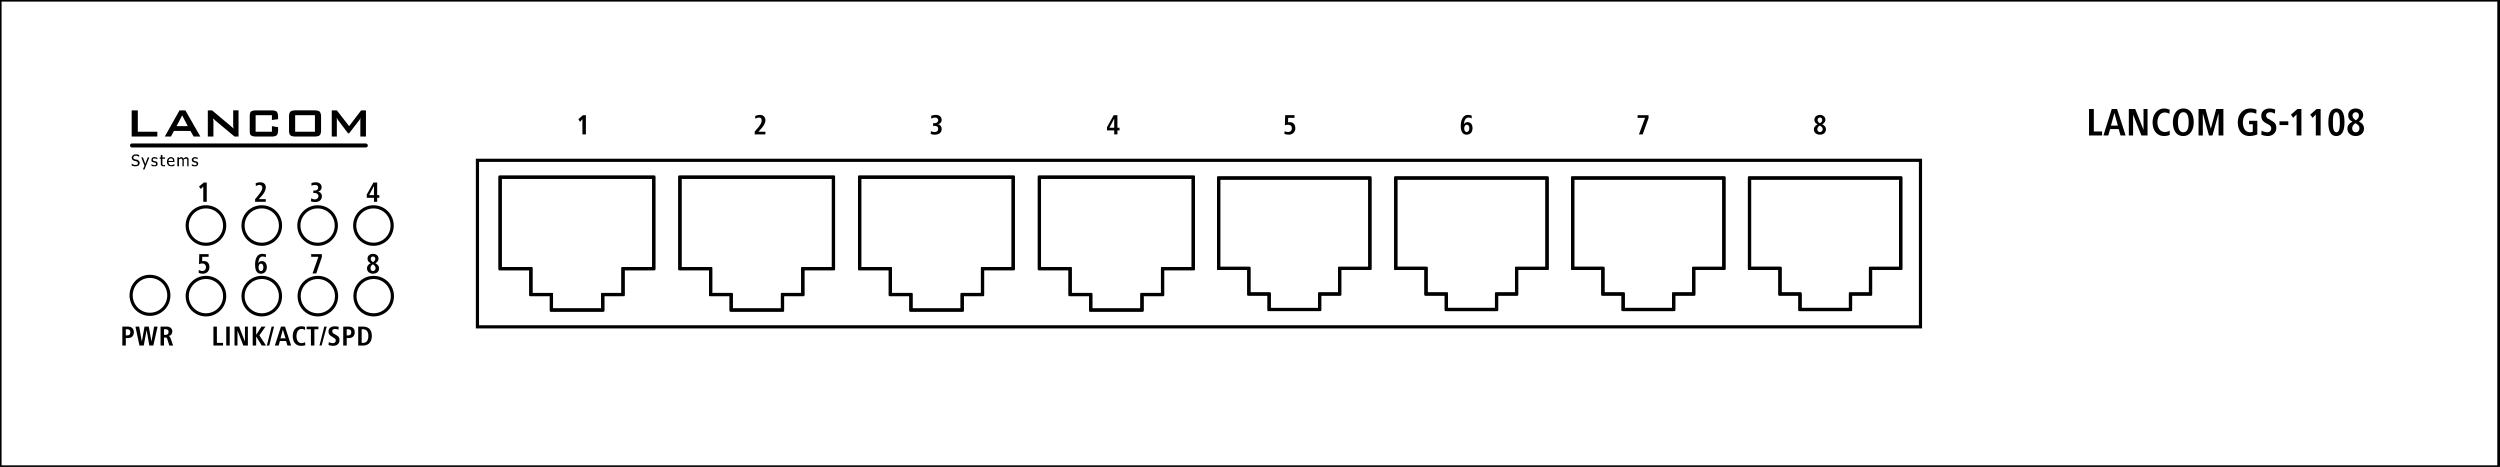 <?xml version="1.0" encoding="UTF-8"?>
<svg xmlns="http://www.w3.org/2000/svg" xml:space="preserve" viewBox="0 0 559.243 104.452">
  <switch>
    <g>
      <path fill="none" stroke="#000" stroke-miterlimit="10" stroke-width=".709" d="M50.25 50.454a4.156 4.156 0 0 1-4.183 4.182 4.155 4.155 0 0 1-4.182-4.182 4.157 4.157 0 0 1 4.182-4.18 4.157 4.157 0 0 1 4.183 4.18zM62.739 50.454a4.156 4.156 0 0 1-4.182 4.182 4.154 4.154 0 0 1-4.182-4.182 4.156 4.156 0 0 1 4.182-4.18 4.157 4.157 0 0 1 4.182 4.18zM75.228 50.454a4.156 4.156 0 0 1-4.182 4.182c-2.272 0-4.185-1.85-4.185-4.182 0-2.327 1.913-4.18 4.185-4.18a4.157 4.157 0 0 1 4.182 4.18zM87.716 50.454a4.155 4.155 0 0 1-4.182 4.182c-2.271 0-4.184-1.85-4.184-4.182 0-2.327 1.913-4.18 4.184-4.18a4.156 4.156 0 0 1 4.182 4.18zM50.251 66.245a4.157 4.157 0 0 1-4.183 4.182c-2.269 0-4.182-1.853-4.182-4.182s1.913-4.182 4.182-4.182a4.158 4.158 0 0 1 4.183 4.182zM62.739 66.245a4.157 4.157 0 0 1-4.182 4.182c-2.272 0-4.182-1.853-4.182-4.182s1.911-4.182 4.182-4.182a4.157 4.157 0 0 1 4.182 4.182zM75.288 66.245c0 2.33-1.913 4.182-4.185 4.182-2.33 0-4.182-1.853-4.182-4.182s1.853-4.182 4.182-4.182c2.272 0 4.185 1.853 4.185 4.182zM87.776 66.245c0 2.33-1.912 4.182-4.184 4.182-2.33 0-4.182-1.853-4.182-4.182s1.853-4.182 4.182-4.182c2.272 0 4.184 1.853 4.184 4.182zM37.763 66.067c0 2.33-1.853 4.24-4.242 4.24-2.332 0-4.185-1.91-4.185-4.24s1.853-4.242 4.185-4.242a4.221 4.221 0 0 1 4.242 4.242z"></path>
      <path fill="none" stroke="#000" stroke-miterlimit="10" stroke-width=".709" d="M106.801 35.86h322.804v37.254H106.801z" clip-rule="evenodd"></path>
      <path fill="none" stroke="#000" stroke-miterlimit="10" stroke-width=".709" d="M123.353 69.353h11.474v-3.464h4.541v-5.797h6.871V39.643h-34.358v20.449h6.872v5.797h4.6z"></path>
      <path fill="none" stroke="#000" stroke-linecap="round" stroke-linejoin="round" stroke-miterlimit="10" stroke-width=".72" d="M123.352 69.353h11.474v-3.464h4.541v-5.797h6.871V39.643h-34.359v20.449h6.873v5.797h4.6z"></path>
      <path fill="none" stroke="#000" stroke-miterlimit="10" stroke-width=".709" d="M163.568 69.353h11.472v-3.464h4.542v-5.797h6.861V39.643h-34.347v20.449h6.871v5.797h4.601z"></path>
      <path fill="none" stroke="#000" stroke-linecap="round" stroke-linejoin="round" stroke-miterlimit="10" stroke-width=".72" d="M163.567 69.353h11.472v-3.464h4.542v-5.797h6.861V39.643h-34.348v20.449h6.871v5.797h4.602z"></path>
      <path fill="none" stroke="#000" stroke-miterlimit="10" stroke-width=".709" d="M203.773 69.353h11.472v-3.464h4.541v-5.797h6.872V39.643H192.3v20.449h6.871v5.797h4.602z"></path>
      <path fill="none" stroke="#000" stroke-linecap="round" stroke-linejoin="round" stroke-miterlimit="10" stroke-width=".72" d="M203.771 69.353h11.473v-3.464h4.541v-5.797h6.872V39.643h-34.358v20.449h6.871v5.797h4.601z"></path>
      <path fill="none" stroke="#000" stroke-miterlimit="10" stroke-width=".709" d="M243.989 69.353h11.472v-3.464h4.599v-5.797h6.874V39.643h-34.42v20.449h6.873v5.797h4.602z"></path>
      <path fill="none" stroke="#000" stroke-linecap="round" stroke-linejoin="round" stroke-miterlimit="10" stroke-width=".72" d="M243.988 69.353h11.472v-3.464h4.599v-5.797h6.873V39.643h-34.419v20.449h6.873v5.797h4.602z"></path>
      <path fill="none" stroke="#000" stroke-miterlimit="10" stroke-width=".709" d="M283.903 69.233h11.294v-3.464h4.482v-5.734h6.752V39.822h-33.823v20.213h6.754v5.734h4.541z"></path>
      <path fill="none" stroke="#000" stroke-linecap="round" stroke-linejoin="round" stroke-miterlimit="10" stroke-width=".709" d="M283.905 69.233h11.294v-3.464h4.481v-5.734h6.753V39.822h-33.824v20.213h6.755v5.734h4.541z"></path>
      <path fill="none" stroke="#000" stroke-miterlimit="10" stroke-width=".709" d="M323.542 69.233h11.234v-3.464h4.481v-5.734h6.813V39.822h-33.843v20.213h6.774v5.734h4.541z"></path>
      <path fill="none" stroke="#000" stroke-linecap="round" stroke-linejoin="round" stroke-miterlimit="10" stroke-width=".72" d="M323.541 69.233h11.234v-3.464h4.481v-5.734h6.813V39.822h-33.843v20.213h6.773v5.734h4.542z"></path>
      <path fill="none" stroke="#000" stroke-miterlimit="10" stroke-width=".709" d="M363.098 69.233h11.294v-3.464h4.483v-5.734h6.751V39.822h-33.82v20.213h6.753v5.734h4.539z"></path>
      <path fill="none" stroke="#000" stroke-linecap="round" stroke-linejoin="round" stroke-miterlimit="10" stroke-width=".72" d="M363.097 69.233h11.294v-3.464h4.483v-5.734h6.751V39.822h-33.82v20.213h6.753v5.734h4.539z"></path>
      <path fill="none" stroke="#000" stroke-miterlimit="10" stroke-width=".709" d="M402.656 69.233h11.295v-3.464h4.481v-5.734h6.753V39.822h-33.823v20.213h6.813v5.734h4.481z"></path>
      <path fill="none" stroke="#000" stroke-linecap="round" stroke-linejoin="round" stroke-miterlimit="10" stroke-width=".72" d="M402.655 69.233h11.294v-3.464h4.481v-5.734h6.753V39.822h-33.822v20.213h6.813v5.734h4.481z"></path>
      <path d="M130.284 30.066v-3.405l-.538.596-.359-.596 1.016-.898h.658v4.303zM168.826 30.066v-.599l.359-.478c.536-.537 1.194-1.373 1.194-2.031 0-.417-.18-.656-.598-.656-.298 0-.538.119-.836.24v-.598c.179-.06.538-.24 1.076-.24.776 0 1.195.539 1.195 1.194 0 .837-.777 1.734-1.077 2.033l-.477.536h1.554v.599h-2.39zM209.09 30.125c-.239 0-.717-.059-.895-.18l.058-.597c.299.119.538.179.837.179.478 0 .777-.24.777-.717 0-.478-.359-.658-.896-.658h-.239v-.597h.239c.478 0 .896-.178.896-.658 0-.417-.359-.596-.717-.596-.299 0-.599.119-.837.24v-.658c.299-.06.658-.18 1.017-.18.715 0 1.315.359 1.315 1.136 0 .477-.301.836-.837.955.418.059.837.418.837 1.076 0 .716-.48 1.255-1.555 1.255zM249.244 26.541l-1.074 2.031h1.074v-2.031zm.718 2.628v.897h-.718v-.897h-1.612v-.717l1.491-2.689h.838v2.809h.477v.596h-.476zM288.264 30.125c-.357 0-.595-.059-.954-.18l.058-.597c.301.119.539.179.778.179.477 0 .836-.297.836-.836 0-.539-.359-.777-.896-.777-.239 0-.417.06-.658.119l.06-2.271h2.091v.599h-1.434v1.015c.118 0 .241-.06.359-.06.836 0 1.253.598 1.253 1.374.001.837-.597 1.435-1.493 1.435zM328.082 27.915c-.359 0-.539.478-.539.777 0 .358.12.836.539.836s.598-.478.598-.836c0-.36-.119-.777-.598-.777zm0 2.21c-1.074 0-1.313-1.076-1.313-1.972 0-1.014.357-2.449 1.612-2.449.299 0 .597.059.836.18v.598a1.594 1.594 0 0 0-.715-.18c-.778 0-.959.837-1.017 1.494.178-.298.477-.478.776-.478.838 0 1.137.658 1.137 1.374-.001.835-.48 1.433-1.316 1.433zM367.46 30.066h-.836l1.373-3.704h-1.672v-.599h2.45v.658zM407.136 26.302c-.357 0-.537.24-.537.538 0 .359.241.596.537.716.301-.178.479-.417.479-.716.001-.299-.178-.538-.479-.538zm-.06 1.792c-.296.18-.537.418-.537.837 0 .299.18.596.597.596.301 0 .598-.297.598-.596 0-.479-.359-.658-.658-.837zm.06 2.031c-.776 0-1.373-.418-1.373-1.194 0-.539.419-.837.836-1.136-.477-.18-.718-.539-.718-1.016 0-.658.598-1.076 1.255-1.076.598 0 1.197.418 1.197 1.076 0 .477-.359.836-.718 1.016.417.239.836.537.836 1.136.001.776-.597 1.194-1.315 1.194zM45.471 45.139v-3.406l-.538.54-.419-.54 1.077-.896h.658v4.302zM57.064 45.139v-.597l.418-.477c.477-.597 1.194-1.436 1.194-2.033 0-.417-.239-.657-.655-.657-.241 0-.538.119-.778.24l-.06-.597c.239-.119.539-.239 1.076-.239.777 0 1.196.477 1.196 1.135 0 .896-.778 1.79-1.077 2.091l-.477.537h1.554v.597h-2.391zM70.448 45.2c-.238 0-.717-.06-.896-.18l.059-.658c.24.12.539.239.778.239.477 0 .836-.299.836-.716 0-.477-.418-.718-.896-.718h-.239v-.537h.239c.478 0 .836-.178.836-.715 0-.359-.299-.539-.657-.539-.359 0-.599.059-.837.18v-.597c.299-.12.598-.178 1.017-.178.658 0 1.254.357 1.254 1.135 0 .419-.299.836-.837.954.478.06.897.419.897 1.017 0 .773-.539 1.313-1.554 1.313zM83.654 41.615l-1.074 2.031h1.074v-2.031zm.717 2.628v.896h-.718v-.896H82.04v-.718l1.494-2.689h.837v2.809h.477v.597h-.477zM45.351 61.227c-.358 0-.538-.058-.895-.178v-.658c.299.12.537.239.776.239.537 0 .836-.359.836-.855 0-.537-.358-.838-.836-.838-.238 0-.477.06-.718.181l.061-2.27h2.091v.598h-1.435v1.014c.119-.06.239-.06.359-.06.836 0 1.255.537 1.255 1.376.001.854-.596 1.451-1.494 1.451zM58.377 58.997c-.418 0-.537.419-.537.778 0 .378.119.855.537.855.419 0 .539-.477.539-.855-.001-.359-.12-.778-.539-.778zm0 2.23c-1.135 0-1.313-1.135-1.313-2.049 0-1.017.299-2.39 1.612-2.39.24 0 .538.06.836.118l-.058.658a1.44 1.44 0 0 0-.718-.178c-.777 0-.896.836-.956 1.491.179-.296.419-.477.778-.477.776 0 1.135.658 1.135 1.376-.001.854-.538 1.451-1.316 1.451zM70.745 61.169h-.836l1.316-3.723H69.61v-.598h2.392v.658zM83.415 57.385a.472.472 0 0 0-.479.477c0 .419.24.597.538.778.24-.181.478-.419.478-.778 0-.238-.179-.477-.537-.477zm0 1.733c-.299.178-.538.477-.538.857 0 .357.179.655.538.655.358 0 .598-.299.598-.655 0-.441-.299-.619-.598-.857zm0 2.109c-.718 0-1.315-.477-1.315-1.193 0-.56.359-.917.836-1.158-.477-.236-.716-.537-.716-1.014 0-.718.596-1.075 1.195-1.075.658 0 1.255.357 1.255 1.075 0 .477-.359.836-.718 1.014.419.241.836.539.836 1.158 0 .776-.596 1.193-1.373 1.193zM28.382 73.654h-.24v1.373h.299c.478 0 .717-.239.717-.716 0-.479-.299-.657-.776-.657zm.179 1.971h-.418v1.672h-.777v-4.24h1.195c.836 0 1.374.419 1.374 1.255 0 .896-.538 1.313-1.374 1.313zM34.297 77.297h-.896l-.598-3.465-.657 3.465h-.957l-.895-4.241h.837l.598 3.344.596-3.344h.955l.6 3.344.596-3.344h.777zM37.046 73.654h-.359v1.253h.359c.419 0 .658-.239.658-.658-.001-.417-.239-.595-.658-.595zm.837 3.643-.418-1.313c-.06-.299-.18-.479-.479-.479h-.299v1.793h-.776v-4.24h1.374c.656 0 1.254.359 1.254 1.074 0 .537-.299.956-.836 1.017.239.118.359.239.477.598l.539 1.552h-.836zM47.742 77.297v-4.241h.776v3.643h1.375v.598zM50.611 73.056h.777v4.24h-.777zM54.435 77.297l-1.315-3.345v3.345h-.658v-4.241h1.017l1.314 3.344v-3.344h.656v4.241zM58.557 77.297l-1.255-2.032v2.032h-.777v-4.241h.777v1.851l1.195-1.851h.896l-1.373 1.971 1.491 2.27zM60.229 77.297h-.537l1.076-4.241h.538zM63.277 73.712l-.537 1.973h1.135l-.598-1.973zm1.016 3.585-.299-1.014h-1.376l-.299 1.014h-.836l1.374-4.24h.896l1.374 4.24h-.834zM67.341 77.357c-1.195 0-1.853-.896-1.853-2.209 0-1.375.836-2.151 1.853-2.151.477 0 .776.06.896.178v.658a1.33 1.33 0 0 0-.777-.238c-.777 0-1.136.718-1.136 1.614 0 .836.359 1.552 1.136 1.552.418 0 .656-.12.777-.239l.06.716c-.239.059-.479.119-.956.119zM70.329 73.654v3.643h-.778v-3.643h-.955v-.598h2.629v.598zM71.941 77.297h-.478l1.077-4.241h.537zM74.571 77.357c-.359 0-.776-.06-1.077-.178l.06-.658c.299.178.658.239.897.239.537 0 .657-.359.657-.597 0-.359-.239-.477-.537-.658l-.359-.239c-.537-.299-.718-.597-.718-1.135 0-.836.778-1.135 1.376-1.135.359 0 .658.06.896.118l-.06.658c-.178-.118-.477-.178-.776-.178-.299 0-.598.118-.598.477 0 .299.119.479.418.598l.358.239c.597.301.836.537.836 1.195 0 .777-.597 1.254-1.373 1.254zM77.797 73.654h-.239v1.373h.299c.478 0 .717-.239.717-.716 0-.479-.299-.657-.777-.657zm.18 1.971h-.419v1.672h-.777v-4.24h1.196c.836 0 1.373.419 1.373 1.255.001.896-.536 1.313-1.373 1.313zM81.143 73.654h-.239v3.045h.299c.896 0 1.195-.715 1.195-1.552 0-.836-.298-1.493-1.255-1.493zm.06 3.643h-1.074v-4.24h1.014c1.374 0 2.032.776 2.032 2.091 0 1.252-.657 2.149-1.972 2.149z"></path>
      <path fill-rule="evenodd" d="M30.831 29.467h4.362v1.076h-5.736v-5.854h1.374zM38.241 30.543l.658-1.255h3.705l.716 1.255h1.494l-3.345-5.854h-1.314l-3.287 5.854h1.373zm2.51-4.72 1.255 2.39h-2.51l1.255-2.39zM46.487 30.543v-5.854h.957l4.122 3.464c.12.12.239.24.359.299.119.12.239.24.299.359 0-.359-.06-.598-.06-.717v-3.406h1.196v5.854h-.897l-4.302-3.585-.24-.238-.239-.239c0 .18 0 .359.06.477v3.585h-1.255zM60.827 25.763h-3.645v3.704h3.645v-1.254l1.376.239v.717c0 .538-.12.897-.299 1.076-.18.18-.597.299-1.136.299h-3.466c-.598 0-.956-.119-1.195-.299-.181-.178-.24-.537-.24-1.076v-3.106c0-.478.059-.837.24-1.076.239-.178.597-.299 1.195-.299h3.466c.539 0 .956.12 1.136.299.178.239.299.597.299 1.076v.598l-1.376.179v-1.077zM64.652 29.169c0 .538.118.897.298 1.076.18.18.599.299 1.136.299h4.303c.537 0 .957-.119 1.135-.299.178-.178.299-.537.299-1.076v-3.106c0-.478-.12-.837-.299-1.076-.178-.178-.598-.299-1.135-.299h-4.303c-.537 0-.956.12-1.136.299-.18.239-.298.597-.298 1.076v3.106zm1.374-3.406h4.422v3.704h-4.422v-3.704zM74.212 30.543v-5.854h1.135l2.749 3.525 2.69-3.525h1.076v5.854h-1.255v-3.882c0-.06.06-.18.06-.359-.06.18-.12.299-.18.418-.059.06-.118.178-.178.238l-2.212 2.868h-.238l-2.212-2.928c-.058-.118-.118-.178-.178-.298-.06-.119-.12-.18-.178-.299 0 .119.058.24.058.359v3.882h-1.137zM30.294 37.194c-.18 0-.359 0-.478-.06-.12 0-.24-.06-.359-.12v-.417h.06c.059.119.239.18.359.239.118.06.299.06.418.06.18 0 .299 0 .418-.06.119-.119.119-.239.119-.358 0-.06 0-.18-.059-.24-.06-.059-.12-.119-.24-.119-.059-.059-.119-.059-.18-.059-.119-.06-.178-.06-.299-.06-.06-.06-.119-.06-.239-.139-.06 0-.12-.06-.178-.12-.061-.059-.061-.119-.12-.239 0-.06-.06-.119-.06-.239 0-.178.119-.359.299-.537.12-.12.359-.18.597-.18h.419c.119.06.239.12.359.12v.419h-.06c-.06-.061-.18-.12-.299-.181-.12-.06-.24-.06-.419-.06-.119 0-.239 0-.359.12-.118.059-.178.12-.178.239s.06.239.119.299.119.119.24.119c.059.06.178.06.299.06.059.059.178.059.239.059.18.06.299.199.359.319.118.059.178.239.178.358s-.06.24-.06.299c-.058.119-.118.18-.178.298-.119.06-.18.12-.299.12-.119.06-.238.06-.418.06zM31.967 37.911l.358-.837-.717-1.872h.359l.538 1.455.538-1.455h.358l-1.076 2.709zM34.476 37.194h-.359c-.119-.06-.18-.12-.237-.12v-.358s.058 0 .058.06c.06 0 .12.059.18.059.06.06.119.06.18.06.06.06.119.06.18.06h.18c.06-.06.119-.06.119-.06.06-.06.119-.06.119-.119v-.119c0-.06 0-.12-.059-.18 0-.06-.119-.06-.18-.119h-.18c-.06 0-.119-.06-.18-.06-.18-.06-.239-.119-.359-.18-.058-.119-.058-.258-.058-.378a.54.54 0 0 1 .178-.418c.119-.119.299-.18.537-.18.12 0 .18.06.299.06.12 0 .24.06.299.119v.359c-.119-.119-.178-.119-.299-.18-.119-.06-.178-.06-.299-.06-.119 0-.239 0-.299.06s-.119.119-.119.239c0 .06.059.12.059.199.06 0 .12.06.24.06.059 0 .119.06.18.06.06 0 .119 0 .18.059a.33.33 0 0 1 .299.18c.059.06.119.18.119.299s0 .18-.06.239c0 .12-.059.178-.119.239-.059.06-.18.06-.239.12h-.36zM36.568 37.194c-.179 0-.358 0-.418-.12-.12-.118-.178-.239-.178-.477v-1.095h-.242v-.299h.241v-.537h.357v.537h.599v.299h-.599v1.334c.06 0 .06.06.12.06.06.06.119.06.18.06.059 0 .119 0 .119-.06h.179v.299h-.24l-.118-.001zM38.54 37.194h.18c0-.06.059-.06.119-.06.06-.06.12-.06.179-.06v-.358h-.059l-.06.06c-.06 0-.12.059-.179.059-.06.06-.119.06-.18.06-.06.06-.118.06-.239.06a.542.542 0 0 1-.418-.18c-.119-.119-.18-.299-.18-.539h1.314v-.178c0-.12 0-.319-.059-.378 0-.119-.06-.24-.12-.299a.805.805 0 0 1-.239-.18c-.12 0-.24-.06-.359-.06-.239 0-.477.12-.657.299-.119.18-.24.419-.24.797 0 .299.12.539.299.718.12.178.359.238.717.238l.181.001zm-.837-1.195c0-.06 0-.199.06-.259 0-.059.058-.119.058-.178.061 0 .12-.06.181-.12h.478l.12.12c.059.059.059.119.059.178.06.06.06.12.06.259h-1.016zM41.886 37.194V35.8c0-.06 0-.119-.059-.18 0-.059-.06-.119-.06-.119h-.18c-.06 0-.179 0-.239.06-.06 0-.179.059-.24.178V37.193h-.298V35.799c-.059-.06-.059-.119-.059-.18-.06-.059-.06-.119-.12-.119h-.178c-.06 0-.12 0-.239.06-.06 0-.12.059-.18.119v1.513h-.359v-1.991h.359v.239c.059-.119.18-.178.237-.178a.46.46 0 0 1 .299-.12c.06 0 .181.06.301.12.058.059.118.119.178.239.119-.119.178-.18.299-.239a.451.451 0 0 1 .299-.12c.06 0 .18.06.239.06.06.06.12.06.18.119.06.06.06.119.119.24v1.633h-.299zM43.559 37.194h-.358c-.12-.06-.239-.12-.3-.12v-.358c.061 0 .061 0 .119.06.06 0 .06.059.181.059 0 .06.059.06.178.06.06.06.12.06.18.06h.18c.06-.06.06-.06.119-.06l.119-.119v-.119c0-.06 0-.12-.059-.18-.06-.06-.119-.06-.24-.119H43.5c-.06 0-.12-.06-.181-.06-.118-.06-.239-.119-.299-.18-.058-.119-.119-.258-.119-.378 0-.178.061-.299.24-.418a.68.68 0 0 1 .478-.18c.119 0 .239.06.358.06.12 0 .181.06.24.119v.359c-.059-.119-.18-.119-.24-.18-.119-.06-.238-.06-.358-.06-.119 0-.18 0-.24.06s-.119.119-.119.239c0 .06 0 .12.059.199.06 0 .12.06.181.06.059 0 .119.06.178.06.06 0 .12 0 .18.059.179 0 .3.06.359.18.06.06.119.18.119.299s-.059.18-.059.239c-.06.12-.119.178-.18.239-.06.06-.12.06-.24.12h-.298zM29.517 32.097c-.239 0-.419.178-.419.477a.41.41 0 0 0 .419.419h52.284c.24 0 .479-.181.479-.419a.471.471 0 0 0-.479-.477H29.517z" clip-rule="evenodd"></path>
      <path d="M467.31 30.304V24.39h1.074v5.018h1.853v.896zM472.986 25.286l-.776 2.808h1.554l-.778-2.808zm1.375 5.018-.419-1.433h-1.913l-.417 1.433h-1.077l1.853-5.915h1.195l1.913 5.915h-1.135zM479.023 30.304l-1.855-4.659v4.659h-.956V24.39h1.436l1.852 4.659V24.39h.897v5.914zM484.102 30.424c-1.674 0-2.571-1.314-2.571-3.047 0-1.913 1.195-3.107 2.571-3.107.595 0 1.014.18 1.253.299l-.06.895c-.236-.118-.537-.299-1.014-.299-1.075 0-1.672 1.017-1.672 2.212s.597 2.15 1.672 2.15c.537 0 .836-.179 1.074-.297v.954c-.297.12-.658.24-1.253.24zM488.402 25.108c-1.014 0-1.195 1.313-1.195 2.269 0 1.015.181 2.209 1.195 2.209 1.077 0 1.195-1.313 1.195-2.209 0-.956-.118-2.269-1.195-2.269zm0 5.316c-1.792 0-2.33-1.613-2.33-3.047 0-1.494.658-3.107 2.33-3.107 1.793 0 2.33 1.613 2.33 3.107 0 1.434-.656 3.047-2.33 3.047zM496.29 30.304v-4.958l-1.374 4.958h-.775l-1.376-4.958v4.958h-.956V24.39h1.553l1.195 4.421 1.196-4.421h1.611v5.914zM503.223 30.424c-1.795 0-2.631-1.374-2.631-3.047 0-1.732 1.077-3.107 2.809-3.107.598 0 1.017.119 1.373.299l-.06.895a2.599 2.599 0 0 0-1.253-.299c-1.197 0-1.734 1.077-1.734 2.212 0 1.074.419 2.209 1.614 2.209.239 0 .419-.059.598-.119v-1.672h-.836v-.777h1.853v3.048a4.524 4.524 0 0 1-1.733.358zM507.285 30.424c-.417 0-1.074-.119-1.434-.299l.06-.895c.417.237.957.356 1.253.356.718 0 .898-.537.898-.836 0-.537-.301-.717-.718-.955l-.537-.298c-.718-.419-.957-.897-.957-1.614 0-1.195 1.075-1.613 1.853-1.613.537 0 .896.119 1.253.24l-.058.896c-.299-.12-.658-.299-1.077-.299-.417 0-.896.239-.896.715 0 .419.239.658.658.837l.479.297c.776.419 1.135.777 1.135 1.674.001 1.077-.835 1.794-1.912 1.794zM509.916 27.139h1.971v.836h-1.971zM513.739 30.304v-4.719l-.778.777-.477-.717 1.434-1.255h.898v5.914zM518.04 30.304v-4.719l-.716.777-.537-.717 1.433-1.255h.897v5.914zM522.643 25.108c-.718 0-.778 1.194-.778 2.269 0 1.074.06 2.209.778 2.209.716 0 .776-1.194.776-2.209 0-1.075-.06-2.269-.776-2.269zm0 5.316c-1.614 0-1.793-1.852-1.793-3.047s.236-3.107 1.793-3.107c1.633 0 1.811 1.852 1.811 3.107.001 1.195-.238 3.047-1.811 3.047zM526.965 25.108a.727.727 0 0 0-.718.715c0 .539.359.837.778 1.075.359-.237.658-.596.658-1.075a.69.69 0 0 0-.718-.715zm-.06 2.448c-.357.24-.718.597-.718 1.136 0 .539.301.895.778.895.477 0 .836-.356.836-.895 0-.598-.417-.838-.896-1.136zm.06 2.868c-1.075 0-1.853-.658-1.853-1.673 0-.776.537-1.195 1.135-1.552-.658-.301-.954-.718-.954-1.436 0-.954.776-1.493 1.672-1.493.896 0 1.672.539 1.672 1.493 0 .658-.477 1.135-.954 1.436.598.299 1.135.716 1.135 1.552-.001 1.075-.839 1.673-1.853 1.673z"></path>
      <path fill="none" d="M0 0h558.992v104.452H0z"></path>
      <path fill="none" stroke="#000" stroke-miterlimit="10" stroke-width=".709" d="M0 0h558.992v104.452H0z" clip-rule="evenodd"></path>
    </g>
  </switch>
</svg>
